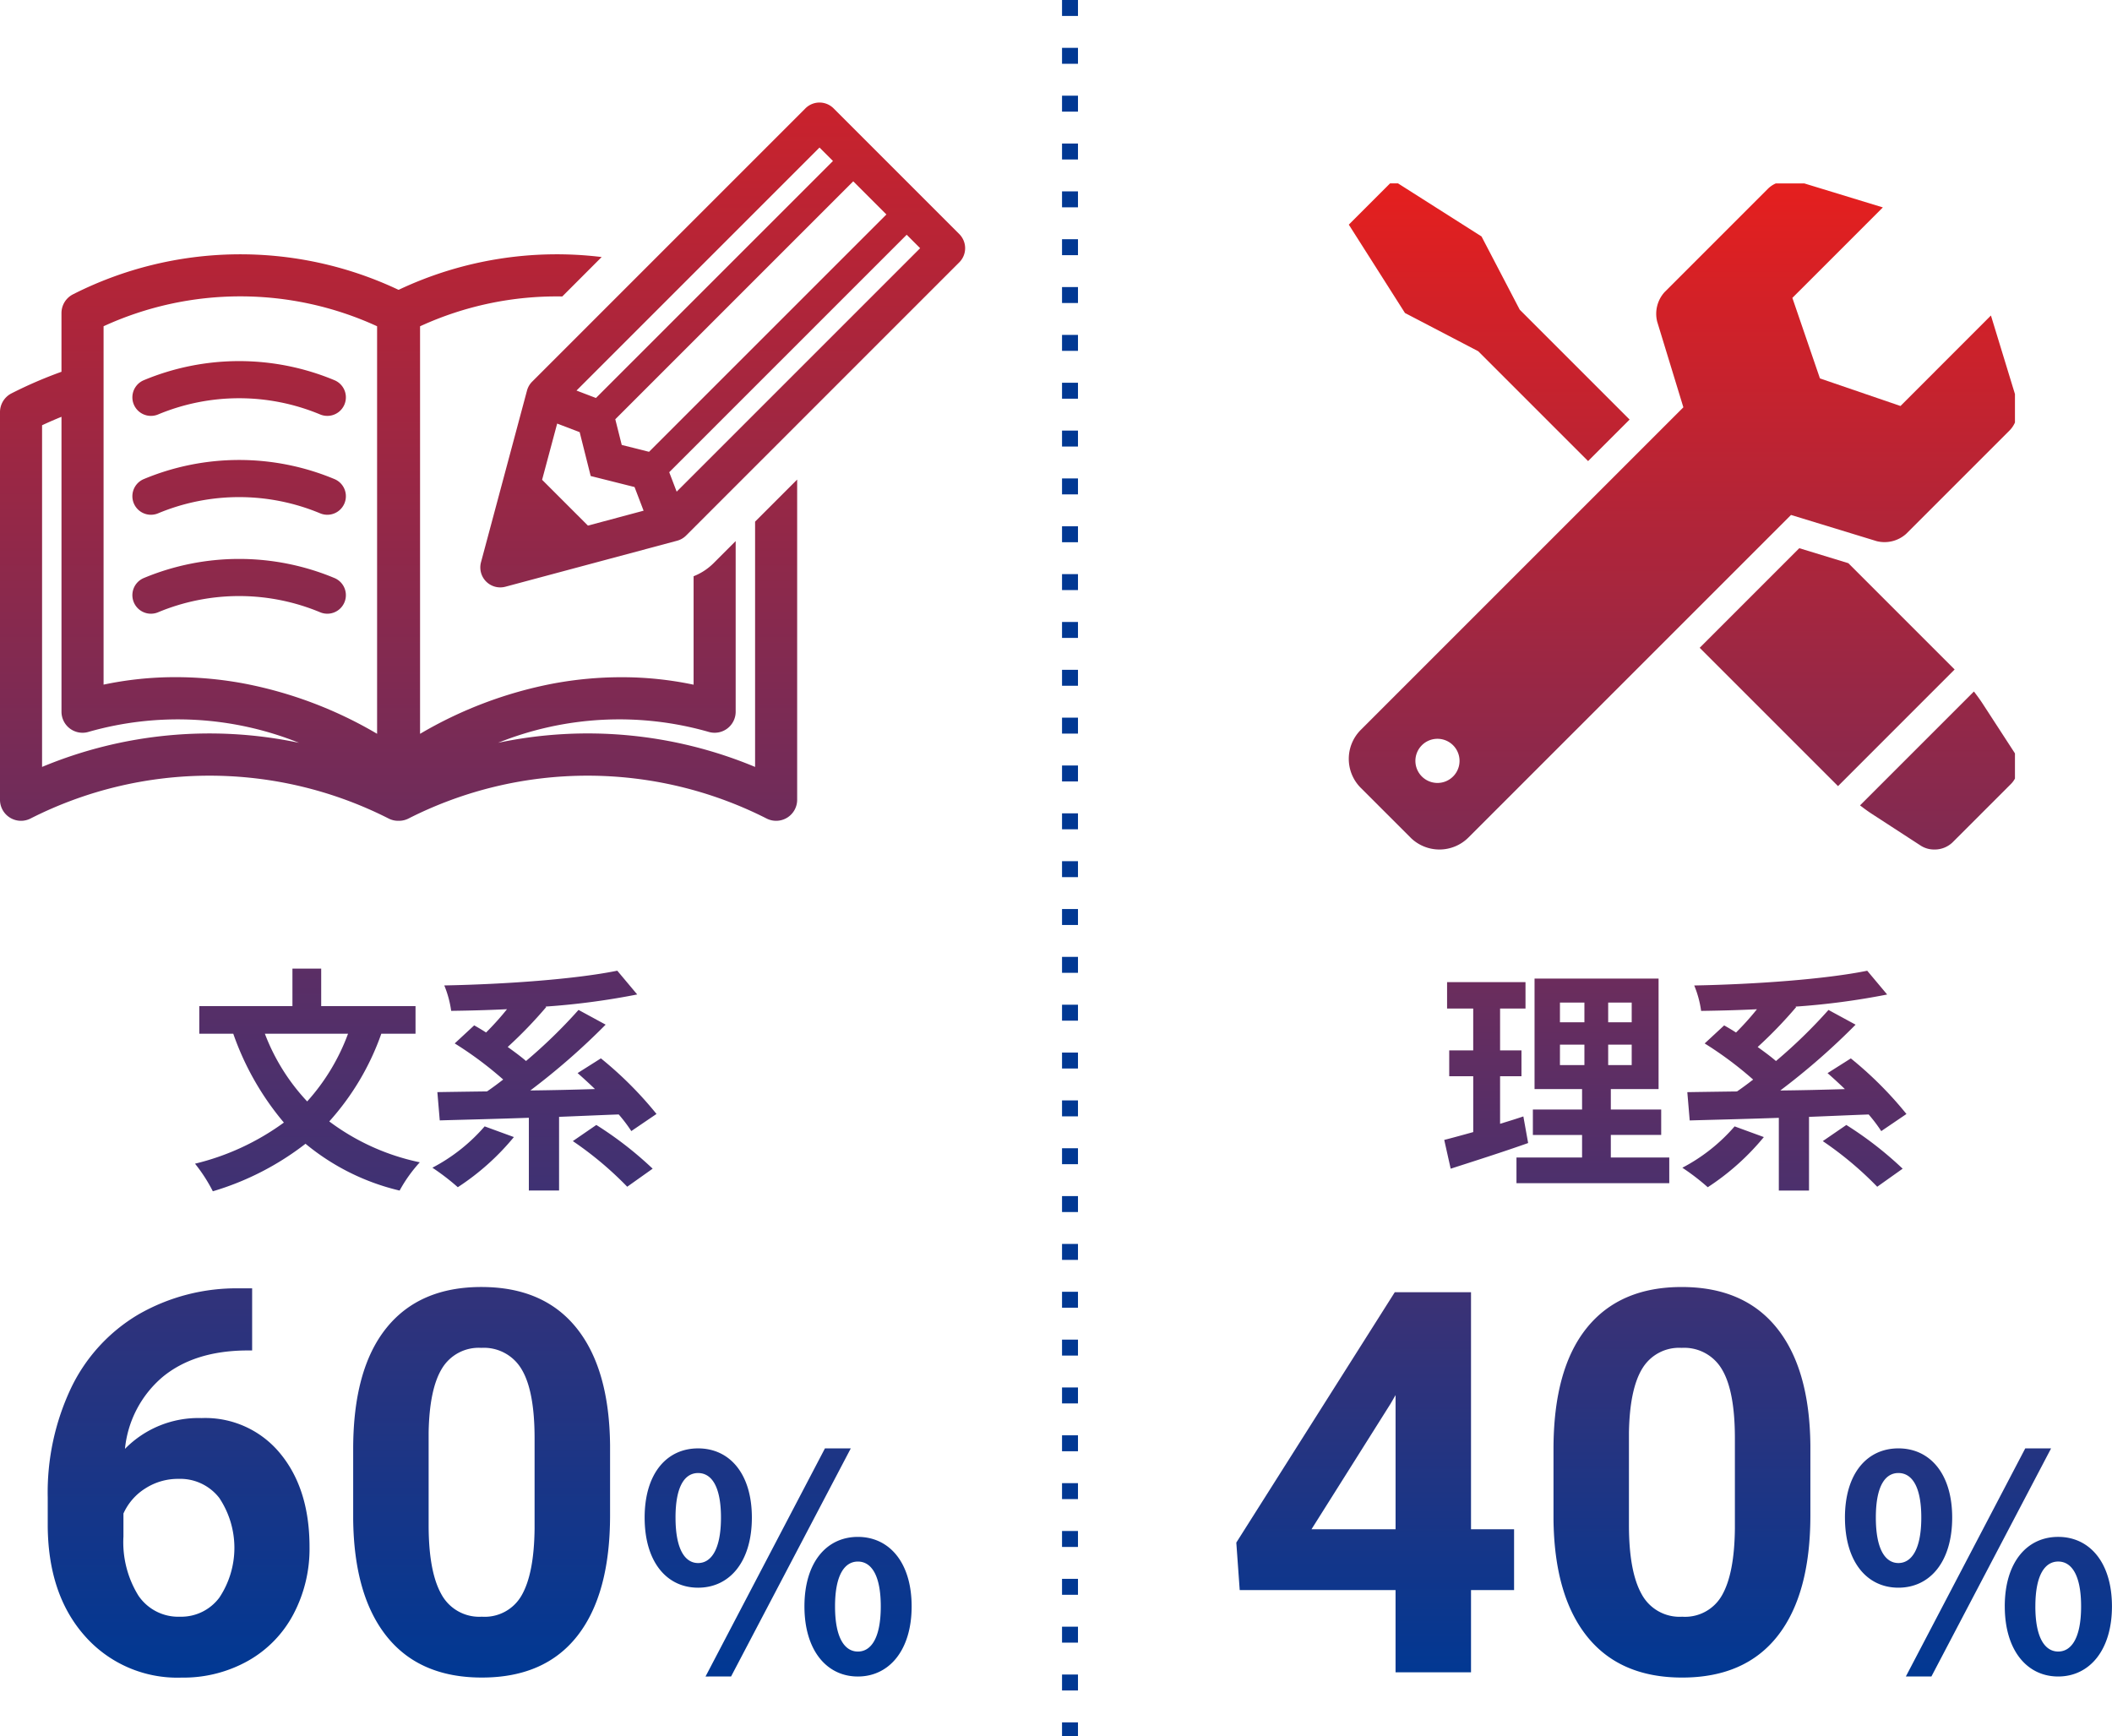 <svg xmlns="http://www.w3.org/2000/svg" xmlns:xlink="http://www.w3.org/1999/xlink" width="264.853" height="217.744" viewBox="0 0 264.853 217.744">
  <defs>
    <linearGradient id="linear-gradient" x1="0.5" x2="0.5" y2="1" gradientUnits="objectBoundingBox">
      <stop offset="0" stop-color="#e51f1e"/>
      <stop offset="1" stop-color="#013893"/>
    </linearGradient>
  </defs>
  <g id="グループ_469" data-name="グループ 469" transform="translate(-506.317 -2256)">
    <path id="合体_138" data-name="合体 138" d="M48.514,201.659q-4.124-5.141-4.223-14.733v-8.773q0-9.986,4.141-15.159t11.934-5.172q7.791,0,11.917,5.124t4.223,14.716v8.774q0,9.887-4.092,15.125T60.431,206.8Q52.64,206.8,48.514,201.659Zm6.925-33.637q-1.588,2.573-1.686,8.045v11.6q0,5.832,1.588,8.668a5.4,5.4,0,0,0,5.09,2.834,5.313,5.313,0,0,0,5.009-2.72q1.539-2.72,1.6-8.324V176.789q0-5.932-1.62-8.635a5.478,5.478,0,0,0-5.058-2.7A5.378,5.378,0,0,0,55.438,168.023ZM10.619,201.561q-4.633-5.238-4.633-13.98v-3.4a30.607,30.607,0,0,1,2.93-13.7,21.49,21.49,0,0,1,8.414-9.2,24.653,24.653,0,0,1,12.719-3.29h1.571v7.791H30.7q-6.418.1-10.329,3.34a13.567,13.567,0,0,0-4.7,9,12.888,12.888,0,0,1,9.592-3.863,12.142,12.142,0,0,1,9.887,4.452q3.667,4.452,3.667,11.721a17.558,17.558,0,0,1-2.013,8.413,14.44,14.44,0,0,1-5.7,5.861,16.548,16.548,0,0,1-8.331,2.1A15.457,15.457,0,0,1,10.619,201.561Zm7.611-18.483a7.18,7.18,0,0,0-2.749,3.153v2.876a12.74,12.74,0,0,0,1.866,7.4,6.029,6.029,0,0,0,5.238,2.663,5.963,5.963,0,0,0,4.927-2.4,11.273,11.273,0,0,0-.016-12.5,6.192,6.192,0,0,0-5.108-2.386A7.558,7.558,0,0,0,18.23,183.078Zm82.651,14.8c0-5.55,2.794-8.717,6.7-8.717s6.743,3.166,6.743,8.717c0,5.513-2.831,8.791-6.743,8.791S100.881,203.388,100.881,197.875Zm3.837,0c0,4.06,1.266,5.662,2.867,5.662s2.868-1.6,2.868-5.662-1.266-5.624-2.868-5.624S104.718,193.815,104.718,197.875Zm-16.241,8.791,14.974-28.607h3.241L91.68,206.666Zm-7.636-19.929c0-5.513,2.756-8.679,6.705-8.679s6.742,3.166,6.742,8.679c0,5.55-2.794,8.791-6.742,8.791S80.841,192.288,80.841,186.737Zm3.874,0c0,4.06,1.229,5.7,2.831,5.7s2.867-1.639,2.867-5.7-1.266-5.587-2.867-5.587S84.714,182.678,84.714,186.737ZM24.457,142.357A31.343,31.343,0,0,0,35.6,137.2a35.238,35.238,0,0,1-6.347-11.145H24.993V122.6H36.674v-4.708H40.28V122.6H52.11v3.457H47.819a32.555,32.555,0,0,1-6.526,11,28.662,28.662,0,0,0,11.354,5.126,17.972,17.972,0,0,0-2.533,3.546,28.918,28.918,0,0,1-11.8-5.871,35.372,35.372,0,0,1-11.622,5.96A20.09,20.09,0,0,0,24.457,142.357Zm14.065-7.807a26.185,26.185,0,0,0,5.125-8.493H33.217A25.74,25.74,0,0,0,38.522,134.549Zm27.8,11.174V136.6c-4.171.149-8.076.238-11.174.328l-.3-3.546c1.818-.03,3.934-.059,6.229-.089.655-.447,1.341-.954,2.026-1.49a45.4,45.4,0,0,0-6.079-4.529l2.443-2.265c.476.268.983.566,1.49.895a35.428,35.428,0,0,0,2.623-2.921c-2.384.119-4.768.178-7,.208a12.939,12.939,0,0,0-.864-3.188c7.688-.149,16.39-.775,21.694-1.848l2.5,2.98a91.619,91.619,0,0,1-11.5,1.52l.089.059a55.209,55.209,0,0,1-4.828,5.006c.834.6,1.639,1.192,2.295,1.759a64.549,64.549,0,0,0,6.585-6.407l3.4,1.848a86.462,86.462,0,0,1-9.446,8.255c2.622-.031,5.364-.09,8.105-.179-.745-.715-1.49-1.4-2.175-2l2.921-1.847a46.608,46.608,0,0,1,6.972,6.972l-3.158,2.146a19.317,19.317,0,0,0-1.579-2.085c-2.5.089-5.007.208-7.48.3v9.238Zm-12.1-2.861a22.338,22.338,0,0,0,6.556-5.185l3.666,1.341a31.009,31.009,0,0,1-7.033,6.288A29.176,29.176,0,0,0,54.226,142.862Zm17.612-3.337,2.949-2.026a45.339,45.339,0,0,1,7.063,5.483l-3.189,2.264A43.6,43.6,0,0,0,71.838,139.525ZM96.132,99.069a49.6,49.6,0,0,0-44.9,0,2.636,2.636,0,0,1-1.2.288h-.1a2.63,2.63,0,0,1-1.2-.288,49.6,49.6,0,0,0-44.9,0,2.64,2.64,0,0,1-1.182.288h-.03A2.639,2.639,0,0,1,0,96.719V48.106a2.639,2.639,0,0,1,1.44-2.351,54.551,54.551,0,0,1,6.27-2.71V35.686a2.639,2.639,0,0,1,1.44-2.351,46.382,46.382,0,0,1,40.78-.589.109.109,0,0,0,.106,0,46.359,46.359,0,0,1,25.415-4.09L70.513,33.6a41.007,41.007,0,0,0-17.835,3.74v51.11a52.163,52.163,0,0,1,16.664-6.3,46.706,46.706,0,0,1,8.588-.8,43.538,43.538,0,0,1,9.051.937v-13.6a7.4,7.4,0,0,0,2.511-1.644l2.765-2.766V85.682A2.638,2.638,0,0,1,88.849,88.2a40.777,40.777,0,0,0-26.38,1.372A54.518,54.518,0,0,1,94.692,92.6V61.839l5.276-5.276V96.719a2.637,2.637,0,0,1-3.836,2.35ZM5.277,49.752V92.6A54.518,54.518,0,0,1,37.5,89.576,40.777,40.777,0,0,0,11.12,88.2a2.638,2.638,0,0,1-3.408-2.523V48.691Q6.483,49.188,5.277,49.752ZM30.626,82.145a52.171,52.171,0,0,1,16.664,6.3V37.336a41.1,41.1,0,0,0-34.3,0V82.279a43.546,43.546,0,0,1,9.052-.937A46.711,46.711,0,0,1,30.626,82.145Zm9.531-8.936a26.4,26.4,0,0,0-20.338,0,2.326,2.326,0,0,1-1.78-4.3,31.029,31.029,0,0,1,23.9,0,2.326,2.326,0,1,1-1.78,4.3Zm20.81-3.856a2.51,2.51,0,0,1-.648-2.418l5.769-21.53a2.5,2.5,0,0,1,.648-1.122L101,10.016a2.5,2.5,0,0,1,3.541,0L120.3,25.777a2.507,2.507,0,0,1,0,3.542L86.038,63.584a2.5,2.5,0,0,1-1.123.648L63.385,70a2.5,2.5,0,0,1-2.418-.648Zm7.016-12.762,5.747,5.746,6.98-1.87L79.576,57.5l-5.5-1.382-1.382-5.5L69.872,49.54Zm15.942-.95.932,2.439,30.533-30.533-1.686-1.686ZM77.161,49l.809,3.221,3.423.86L111.16,23.317,107,19.16Zm-4.865-3.6,2.439.932,29.723-29.723-1.686-1.687Zm-32.139,15.4a26.394,26.394,0,0,0-20.338,0,2.326,2.326,0,0,1-1.78-4.3,31.019,31.019,0,0,1,23.9,0,2.326,2.326,0,1,1-1.78,4.3Zm0-12.4a26.405,26.405,0,0,0-20.338,0,2.326,2.326,0,0,1-1.78-4.3,31.029,31.029,0,0,1,23.9,0,2.326,2.326,0,1,1-1.78,4.3Z" transform="translate(506.316 2259.579)" fill="url(#linear-gradient)"/>
    <path id="合体_117" data-name="合体 117" d="M44,201.66q-4.126-5.142-4.223-14.733v-8.773q0-9.987,4.141-15.16t11.934-5.172q7.791,0,11.917,5.123t4.222,14.717v8.773q0,9.889-4.092,15.125T55.918,206.8Q48.127,206.8,44,201.66Zm6.925-33.637q-1.589,2.572-1.687,8.044v11.6q0,5.834,1.588,8.667a5.4,5.4,0,0,0,5.09,2.836,5.313,5.313,0,0,0,5.008-2.719q1.54-2.72,1.6-8.324V176.79q0-5.932-1.621-8.636a5.475,5.475,0,0,0-5.057-2.7A5.378,5.378,0,0,0,50.926,168.023Zm45.442,29.852c0-5.55,2.793-8.716,6.7-8.716s6.742,3.167,6.742,8.716c0,5.512-2.83,8.792-6.742,8.792S96.369,203.387,96.369,197.875Zm3.836,0c0,4.061,1.266,5.662,2.868,5.662s2.869-1.6,2.869-5.662-1.268-5.625-2.869-5.625S100.205,193.814,100.205,197.875Zm-16.24,8.792,14.974-28.608h3.24L87.167,206.667Zm-63.993-.523V195.831H.427L0,189.874l19.874-31.4h9.559V188.2h5.4v7.628h-5.4v10.313Zm-.623-33.688L9.429,188.2H19.972V171.375Zm56.978,14.282c0-5.512,2.758-8.679,6.705-8.679s6.744,3.167,6.744,8.679c0,5.552-2.795,8.792-6.744,8.792S76.327,192.289,76.327,186.737Zm3.875,0c0,4.061,1.229,5.7,2.83,5.7s2.869-1.637,2.869-5.7-1.266-5.588-2.869-5.588S80.2,182.678,80.2,186.737ZM68.034,145.724v-9.118c-4.173.149-8.077.237-11.176.327l-.3-3.547c1.819-.029,3.935-.059,6.229-.088.655-.447,1.339-.956,2.025-1.49a45.443,45.443,0,0,0-6.078-4.531l2.444-2.264c.476.268.982.566,1.488.894a35.159,35.159,0,0,0,2.624-2.919c-2.385.118-4.767.177-7,.208a12.965,12.965,0,0,0-.864-3.189c7.687-.149,16.389-.776,21.693-1.848l2.5,2.981a91.832,91.832,0,0,1-11.5,1.519l.09.059a55.043,55.043,0,0,1-4.829,5.006c.835.6,1.64,1.192,2.295,1.758a64.329,64.329,0,0,0,6.586-6.407l3.4,1.848a86.379,86.379,0,0,1-9.447,8.255c2.624-.029,5.363-.09,8.105-.177-.745-.717-1.49-1.4-2.174-2l2.919-1.848a46.672,46.672,0,0,1,6.973,6.972l-3.159,2.146a19.576,19.576,0,0,0-1.578-2.087c-2.5.09-5.006.208-7.481.3v9.239Zm-12.1-2.86a22.369,22.369,0,0,0,6.556-5.186l3.665,1.341a31,31,0,0,1-7.034,6.289A28.7,28.7,0,0,0,55.935,142.863Zm17.612-3.338L76.5,137.5a45.388,45.388,0,0,1,7.062,5.484l-3.189,2.264A43.579,43.579,0,0,0,73.546,139.525ZM35.134,144.8v-3.218H43.36v-2.83h-6.17v-3.189h6.17V133H37.4V119.143H52.954V133H46.965v2.562h6.317v3.189H46.965v2.83h7.33V144.8Zm11.5-14.809h2.95v-2.564h-2.95Zm-6.05,0h3.069v-2.564H40.587Zm6.05-5.365h2.95v-2.473h-2.95Zm-6.05,0h3.069v-2.473H40.587ZM26.075,139.376c1.043-.268,2.264-.6,3.636-.984v-7H26.7v-3.246h3.009V122.9H26.432V119.59h9.834V122.9H33.078v5.245H35.76v3.246H33.078v5.962c.984-.3,1.968-.6,2.919-.925l.6,3.338c-3.277,1.162-6.854,2.295-9.714,3.218Zm59.777-36.892-6.174-4.012c-.431-.28-.939-.647-1.46-1.052L92.5,83.139c.4.523.771,1.031,1.051,1.46l4.012,6.174c.028.045.055.09.082.135v3.148a2.868,2.868,0,0,1-.5.678l-7.334,7.334a3.234,3.234,0,0,1-2.276.888A3.1,3.1,0,0,1,85.852,102.484Zm-64-1.023L15.6,95.216a5.145,5.145,0,0,1,0-7.254L56.063,47.5,52.776,36.746a4.062,4.062,0,0,1,.919-3.681l12.989-12.99a3.273,3.273,0,0,1,.976-.655h3.563l9.855,3.011L69.732,33.777l3.458,10.1,10.1,3.458L94.633,35.986l3.012,9.853v3.567a3.33,3.33,0,0,1-.653.974L84,63.371a4.066,4.066,0,0,1-3.679.919L69.563,61,29.1,101.461a5.149,5.149,0,0,1-7.254,0Zm1.417-11.578a2.768,2.768,0,1,0,1.956-.811A2.769,2.769,0,0,0,23.267,89.883ZM58.111,77.659,70.6,65.168l6.15,1.88,13.33,13.33L75.458,95.006ZM30.335,40.466,21.15,35.672,14.108,24.593l5.173-5.174h1L30.75,26.072l4.792,9.186,13.779,13.78-5.206,5.206Z" transform="translate(661.355 2259.58)" fill="url(#linear-gradient)"/>
    <path id="パス_1527" data-name="パス 1527" d="M0,0V217.744" transform="translate(640.5 2256)" fill="none" stroke="#013893" stroke-width="2" stroke-dasharray="2 4"/>
  </g>
</svg>
